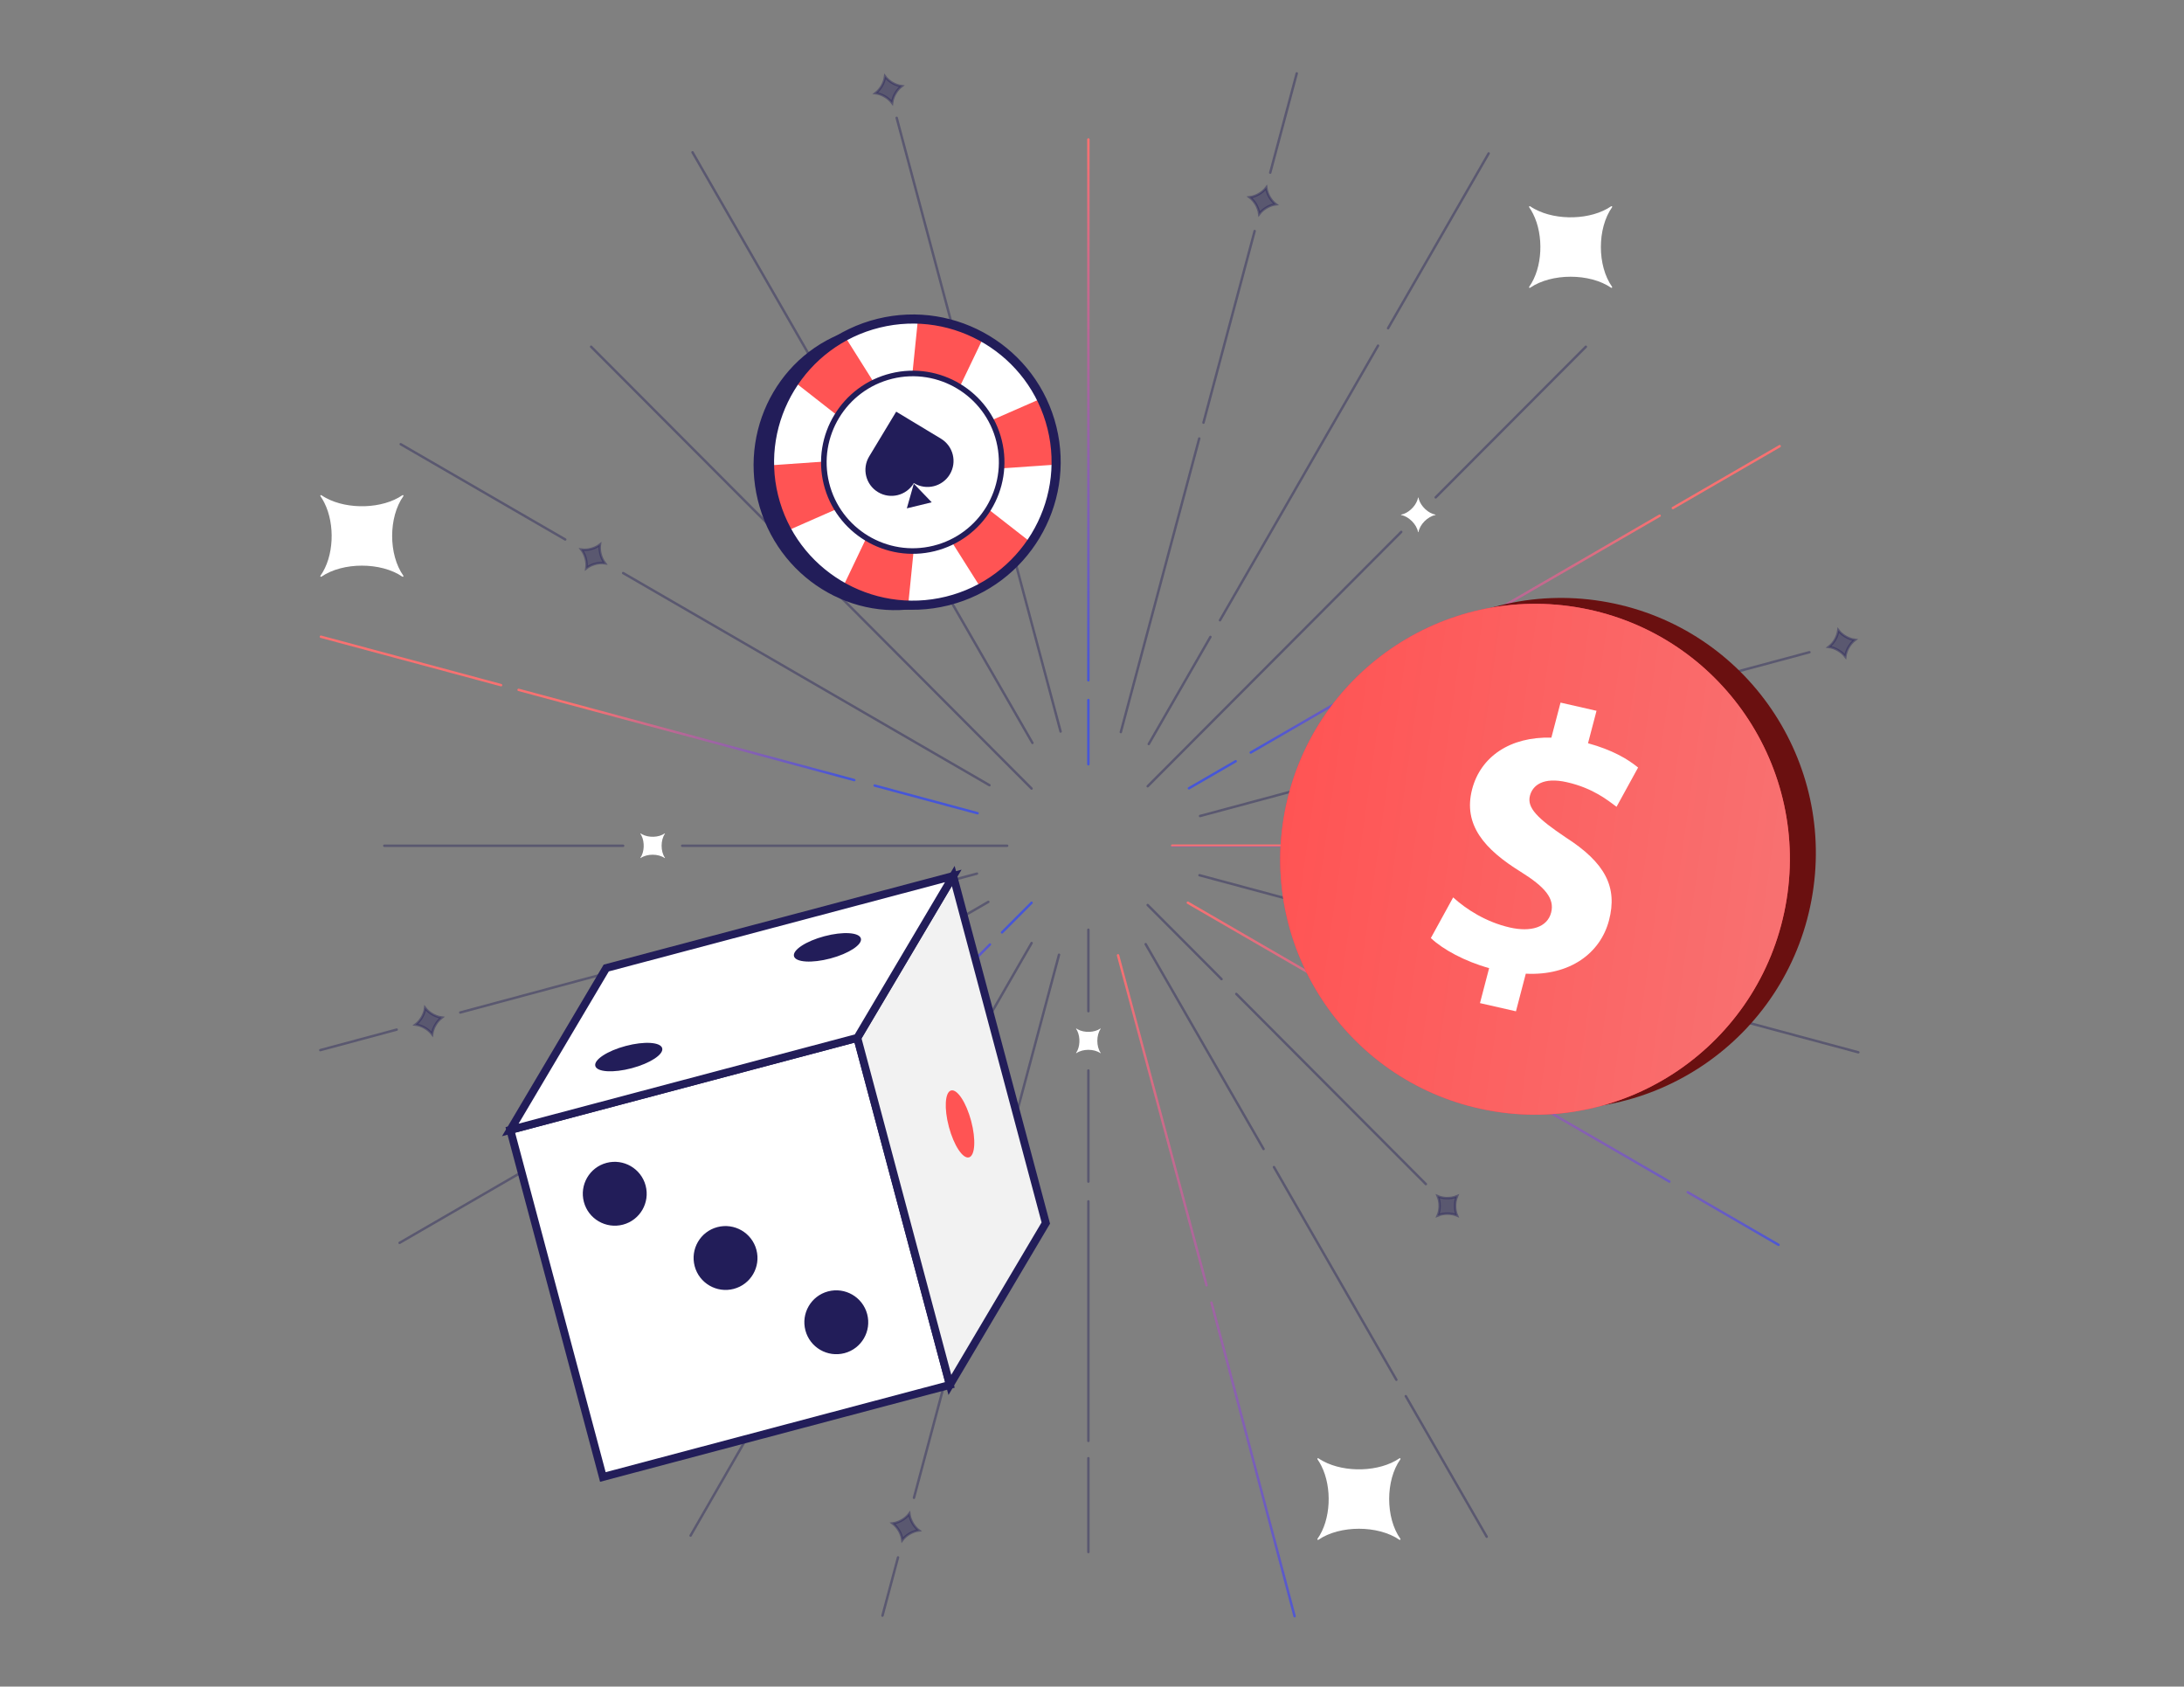 <svg width="900" height="695" viewBox="0 0 900 695" fill="none" xmlns="http://www.w3.org/2000/svg">
<rect x="0" y="0" width="900" height="695" fill="#808080" stroke="none"/>
<path opacity="0.4" d="M407.278 371.636L164.664 512.142" stroke="#221D59" stroke-linecap="round"/>
<path d="M733.377 183.857L689.359 209.351" stroke="#F87171" stroke-linecap="round"/>
<path d="M683.916 212.503L515.414 310.089" stroke="url(#paint0_linear_12286_16044)" stroke-linecap="round"/>
<path d="M509.204 313.682L489.953 324.829" stroke="#4656D7" stroke-linecap="round"/>
<path opacity="0.4" d="M163.459 424.268L132 432.723" stroke="#221D59" stroke-linecap="round"/>
<path opacity="0.4" d="M402.595 359.992L189.672 417.221" stroke="#221D59" stroke-linecap="round"/>
<path opacity="0.4" d="M745.646 268.756L494.539 336.248" stroke="#221D59" stroke-linecap="round"/>
<path d="M352.047 321.451L213.703 284.268" stroke="url(#paint1_linear_12286_16044)" stroke-linecap="round"/>
<path d="M206.484 282.328L132.242 262.374" stroke="#F87171" stroke-linecap="round"/>
<path d="M402.842 335.104L360.43 323.704" stroke="#4656D7" stroke-linecap="round"/>
<path opacity="0.4" d="M765.795 433.624L494.297 360.652" stroke="#221D59" stroke-linecap="round"/>
<path opacity="0.4" d="M407.74 323.556L256.797 236.139" stroke="#221D59" stroke-linecap="round"/>
<path opacity="0.4" d="M232.918 222.303L165.133 183.047" stroke="#221D59" stroke-linecap="round"/>
<path d="M732.905 512.951L695.477 491.274" stroke="url(#paint2_linear_12286_16044)" stroke-linecap="round"/>
<path d="M687.928 486.898L489.492 371.977" stroke="url(#paint3_linear_12286_16044)" stroke-linecap="round"/>
<path opacity="0.4" d="M425.455 306.128L285.383 62.764" stroke="#221D59" stroke-linecap="round"/>
<path opacity="0.4" d="M575.429 568.559L524.984 480.916" stroke="#221D59" stroke-linecap="round"/>
<path opacity="0.4" d="M520.696 473.466L472.117 389.063" stroke="#221D59" stroke-linecap="round"/>
<path opacity="0.4" d="M612.653 633.234L579.312 575.31" stroke="#221D59" stroke-linecap="round"/>
<path opacity="0.4" d="M437.059 301.435L369.508 48.553" stroke="#221D59" stroke-linecap="round"/>
<path d="M533.482 665.997L499.234 536.762" stroke="url(#paint4_linear_12286_16044)" stroke-linecap="round"/>
<path d="M497.206 529.64L460.734 393.659" stroke="url(#paint5_linear_12286_16044)" stroke-linecap="round"/>
<path opacity="0.4" d="M495.938 174.156L517.029 95.199" stroke="#221D59" stroke-linecap="round"/>
<path opacity="0.4" d="M461.875 301.677L494.194 180.685" stroke="#221D59" stroke-linecap="round"/>
<path opacity="0.4" d="M523.453 71.141L534.378 30.24" stroke="#221D59" stroke-linecap="round"/>
<path opacity="0.4" d="M363.656 665.756L370.066 641.759" stroke="#221D59" stroke-linecap="round"/>
<path opacity="0.4" d="M376.633 617.193L436.408 393.419" stroke="#221D59" stroke-linecap="round"/>
<path opacity="0.4" d="M502.742 255.59L567.869 142.438" stroke="#221D59" stroke-linecap="round"/>
<path opacity="0.4" d="M473.391 306.594L498.795 262.458" stroke="#221D59" stroke-linecap="round"/>
<path opacity="0.4" d="M572.008 135.246L613.457 63.23" stroke="#221D59" stroke-linecap="round"/>
<path opacity="0.4" d="M284.578 632.769L425.116 388.597" stroke="#221D59" stroke-linecap="round"/>
<path d="M407.944 389.201L243.602 554.052" stroke="url(#paint6_linear_12286_16044)" stroke-linecap="round"/>
<path d="M425.095 372.001L412.922 384.212" stroke="#4656D7" stroke-linecap="round"/>
<path opacity="0.4" d="M653.507 142.88L591.625 204.953" stroke="#221D59" stroke-linecap="round"/>
<path opacity="0.4" d="M577.435 219.185L472.945 323.997" stroke="#221D59" stroke-linecap="round"/>
<path opacity="0.4" d="M415.034 348.506H281.125" stroke="#221D59" stroke-linecap="round"/>
<path opacity="0.4" d="M256.777 348.506H158.375" stroke="#221D59" stroke-linecap="round"/>
<path d="M738.395 348.467H483.047" stroke="url(#paint7_linear_12286_16044)" stroke-linecap="round"/>
<path opacity="0.4" d="M425.091 324.932L243.602 142.88" stroke="#221D59" stroke-linecap="round"/>
<path opacity="0.4" d="M503.378 403.462L472.945 372.934" stroke="#221D59" stroke-linecap="round"/>
<path opacity="0.4" d="M587.581 487.923L509.469 409.567" stroke="#221D59" stroke-linecap="round"/>
<path d="M448.508 280.33V57.475" stroke="url(#paint8_linear_12286_16044)" stroke-linecap="round"/>
<path d="M448.508 314.926V288.469" stroke="#4656D7" stroke-linecap="round"/>
<path opacity="0.4" d="M448.508 486.9V441.108" stroke="#221D59" stroke-linecap="round"/>
<path opacity="0.4" d="M448.508 593.75V495.043" stroke="#221D59" stroke-linecap="round"/>
<path opacity="0.4" d="M448.508 639.541V600.872" stroke="#221D59" stroke-linecap="round"/>
<path opacity="0.4" d="M448.508 416.687V383.106" stroke="#221D59" stroke-linecap="round"/>
<path d="M274.012 353.46C272.186 350.84 272.186 346.172 274.012 343.552C274.065 343.471 273.972 343.38 273.895 343.435C271.46 345.143 267.257 345.256 264.58 343.782C264.385 343.675 264.196 343.56 264.016 343.435C263.937 343.38 263.845 343.475 263.899 343.552C264.076 343.806 264.229 344.083 264.374 344.372C265.703 347.062 265.55 351.092 263.899 353.46C263.845 353.541 263.937 353.632 264.016 353.577C266.628 351.747 271.279 351.747 273.891 353.577C273.97 353.632 274.063 353.537 274.008 353.46H274.012Z" fill="white"/>
<path d="M453.566 433.853C451.741 431.233 451.741 426.564 453.566 423.944C453.62 423.864 453.527 423.772 453.449 423.827C451.015 425.535 446.812 425.649 444.134 424.174C443.94 424.067 443.75 423.953 443.571 423.827C443.492 423.772 443.399 423.868 443.454 423.944C443.631 424.199 443.783 424.476 443.927 424.765C445.258 427.455 445.104 431.485 443.454 433.853C443.399 433.933 443.492 434.025 443.571 433.97C446.182 432.14 450.834 432.14 453.445 433.97C453.524 434.025 453.617 433.929 453.563 433.853H453.566Z" fill="white"/>
<path d="M584.534 219.238C585.089 216.09 588.381 212.789 591.518 212.231C591.612 212.213 591.612 212.082 591.518 212.066C588.593 211.547 585.541 208.647 584.688 205.704C584.625 205.491 584.572 205.276 584.532 205.06C584.517 204.964 584.384 204.965 584.368 205.058C584.314 205.365 584.227 205.669 584.125 205.975C583.169 208.821 580.219 211.562 577.382 212.066C577.288 212.083 577.29 212.215 577.384 212.231C580.52 212.788 583.81 216.089 584.366 219.236C584.382 219.33 584.516 219.329 584.531 219.236L584.534 219.238Z" fill="white"/>
<path opacity="0.4" d="M757.561 259.731C758.237 260.634 759.134 261.434 760.127 262.075C761.434 262.919 762.944 263.507 764.408 263.682C763.267 264.537 762.281 265.749 761.575 267.078C760.994 268.172 760.59 269.369 760.448 270.541C759.668 269.5 758.594 268.591 757.412 267.906C756.228 267.221 754.904 266.742 753.611 266.585C754.653 265.801 755.562 264.723 756.246 263.535C756.928 262.35 757.404 261.025 757.561 259.731Z" fill="#221D59" stroke="#221D59"/>
<path opacity="0.4" d="M600.399 492.934C599.838 494.246 599.59 495.789 599.641 497.293C599.683 498.533 599.929 499.774 600.392 500.86C599.196 500.35 597.812 500.101 596.447 500.101C595.081 500.101 593.696 500.35 592.5 500.861C593.011 499.661 593.261 498.271 593.261 496.9C593.261 495.531 593.012 494.144 592.502 492.945C593.538 493.388 594.714 493.633 595.895 493.689C597.446 493.764 599.045 493.515 600.399 492.934Z" fill="#221D59" stroke="#221D59"/>
<path opacity="0.4" d="M374.718 623.772C374.886 625.191 375.44 626.651 376.233 627.928C376.888 628.981 377.72 629.932 378.663 630.642C377.372 630.798 376.049 631.277 374.866 631.962C373.683 632.647 372.609 633.558 371.828 634.601C371.672 633.305 371.196 631.977 370.513 630.79C369.83 629.604 368.922 628.525 367.882 627.742C369.001 627.607 370.142 627.229 371.193 626.686C372.574 625.972 373.835 624.955 374.718 623.772Z" fill="#221D59" stroke="#221D59"/>
<path opacity="0.4" d="M175.193 415.354C175.869 416.256 176.766 417.057 177.759 417.697C179.066 418.54 180.576 419.129 182.04 419.304C180.899 420.159 179.914 421.371 179.208 422.7C178.627 423.794 178.222 424.992 178.08 426.164C177.3 425.123 176.226 424.214 175.045 423.529C173.861 422.844 172.536 422.364 171.243 422.208C172.285 421.424 173.195 420.346 173.879 419.157C174.561 417.972 175.037 416.647 175.193 415.354Z" fill="#221D59" stroke="#221D59"/>
<path opacity="0.4" d="M247.22 224.428C247.061 225.546 247.131 226.749 247.382 227.907C247.712 229.431 248.366 230.918 249.278 232.079C247.868 231.874 246.318 232.033 244.882 232.472C243.699 232.833 242.568 233.393 241.642 234.122C241.824 232.831 241.707 231.426 241.354 230.104C241 228.779 240.4 227.501 239.597 226.474C240.885 226.658 242.289 226.541 243.609 226.186C244.927 225.831 246.197 225.231 247.22 224.428Z" fill="#221D59" stroke="#221D59"/>
<path opacity="0.4" d="M364.727 31.54C365.507 32.584 366.582 33.494 367.766 34.18C368.948 34.864 370.27 35.342 371.561 35.499C370.659 36.178 369.86 37.079 369.221 38.076C368.381 39.387 367.795 40.901 367.621 42.368C366.768 41.224 365.561 40.237 364.237 39.529C363.145 38.946 361.95 38.539 360.779 38.398C361.82 37.614 362.728 36.536 363.411 35.35C364.094 34.163 364.57 32.835 364.727 31.54Z" fill="#221D59" stroke="#221D59"/>
<path opacity="0.4" d="M521.811 77.332C521.966 78.627 522.444 79.955 523.127 81.142C523.81 82.328 524.717 83.405 525.757 84.189C524.638 84.324 523.497 84.703 522.446 85.246C521.066 85.959 519.804 86.976 518.922 88.158C518.753 86.74 518.2 85.28 517.406 84.004C516.751 82.951 515.918 81.999 514.975 81.29C516.266 81.133 517.59 80.655 518.773 79.97C519.956 79.285 521.03 78.374 521.811 77.332Z" fill="#221D59" stroke="#221D59"/>
<path d="M577.084 634.108C570.917 625.437 570.917 609.985 577.084 601.313C577.266 601.049 576.951 600.745 576.688 600.928C568.462 606.579 554.263 606.956 545.216 602.077C544.556 601.72 543.918 601.344 543.31 600.928C543.045 600.745 542.731 601.059 542.914 601.313C543.512 602.158 544.03 603.073 544.515 604.028C549.009 612.933 548.492 626.27 542.914 634.108C542.731 634.371 543.045 634.677 543.31 634.493C552.134 628.435 567.854 628.435 576.678 634.493C576.941 634.677 577.255 634.361 577.074 634.108H577.084Z" fill="white"/>
<path d="M664.325 118.185C658.159 109.514 658.159 94.062 664.325 85.391C664.509 85.127 664.194 84.822 663.93 85.005C655.705 90.657 641.506 91.033 632.458 86.153C631.799 85.798 631.16 85.422 630.551 85.005C630.288 84.822 629.974 85.137 630.156 85.391C630.755 86.235 631.271 87.15 631.758 88.105C636.251 97.01 635.735 110.347 630.156 118.185C629.974 118.449 630.288 118.754 630.551 118.571C639.375 112.513 655.096 112.513 663.921 118.571C664.184 118.754 664.498 118.439 664.315 118.185H664.325Z" fill="white"/>
<path d="M166.224 237.244C160.058 228.572 160.058 213.12 166.224 204.449C166.407 204.186 166.092 203.88 165.829 204.064C157.603 209.715 143.404 210.092 134.357 205.212C133.697 204.856 133.058 204.479 132.45 204.064C132.186 203.88 131.872 204.196 132.054 204.449C132.653 205.294 133.17 206.208 133.657 207.163C138.15 216.069 137.633 229.406 132.054 237.244C131.872 237.508 132.186 237.812 132.45 237.63C141.274 231.57 156.995 231.57 165.819 237.63C166.082 237.812 166.397 237.498 166.214 237.244H166.224Z" fill="white"/>
<path d="M623.894 455.097C680.882 465.777 735.761 428.119 746.469 370.985C757.177 313.851 719.66 258.876 662.671 248.196C605.683 237.515 550.804 275.173 540.096 332.307C529.388 389.441 566.905 444.416 623.894 455.097Z" fill="#6A1010"/>
<path d="M613.183 457.522C670.171 468.203 725.05 430.545 735.758 373.411C746.466 316.277 708.949 261.302 651.96 250.621C594.972 239.941 540.093 277.599 529.385 334.733C518.677 391.867 556.195 446.842 613.183 457.522Z" fill="url(#paint9_linear_12286_16044)"/>
<path d="M613.183 457.522C670.171 468.203 725.05 430.545 735.758 373.411C746.466 316.277 708.949 261.302 651.96 250.621C594.972 239.941 540.093 277.599 529.385 334.733C518.677 391.867 556.195 446.842 613.183 457.522Z" fill="url(#paint10_linear_12286_16044)"/>
<path d="M609.875 413.37L613.654 398.93C603.634 396.165 594.516 391.19 589.636 386.542L598.829 369.792C604.269 374.73 612.366 379.952 622.201 382.195C630.831 384.154 637.6 382.157 639.197 376.081C640.707 370.31 636.822 365.556 626.616 359.208C611.857 350.057 602.796 339.936 606.65 325.198C610.151 311.826 622.274 303.473 639.3 303.963L643.079 289.523L657.907 292.896L654.406 306.268C664.426 309.033 670.678 312.71 675.039 316.277L666.159 332.451C662.662 329.885 656.616 324.804 645.714 322.322C635.878 320.089 631.591 323.614 630.472 327.869C629.161 332.887 633.621 337.281 645.214 345.069C661.557 355.55 666.632 365.557 663.054 379.236C659.514 392.766 646.966 402.141 628.762 401.225L624.707 416.725L609.879 413.352L609.875 413.37Z" fill="white"/>
<path d="M382.274 249.787C351.432 257.38 320.109 237.861 312.312 206.191C304.515 174.52 323.197 142.691 354.038 135.098C384.88 127.505 416.204 147.024 424 178.694C431.797 210.365 413.116 242.194 382.274 249.787Z" fill="#221D59"/>
<path d="M390.253 247.671C358.581 255.468 326.596 236.16 318.812 204.544C311.029 172.929 330.394 140.978 362.067 133.181C393.739 125.384 425.724 144.692 433.507 176.307C441.291 207.923 421.925 239.873 390.253 247.671Z" fill="white"/>
<path d="M373.452 178.81L348.352 138.924C343.909 141.211 339.675 144.098 335.794 147.602L335.786 147.604C332.519 150.55 329.668 153.791 327.211 157.234L366.87 188.277L317.129 191.773C317.228 195.996 317.764 200.275 318.815 204.544C320.063 209.614 321.949 214.364 324.34 218.746L367.448 199.791L347.19 242.242C350.921 244.233 354.917 245.861 359.157 247.05C364.193 248.458 369.263 249.153 374.26 249.224L378.973 202.352L404.415 242.639C408.101 240.547 411.614 238.046 414.89 235.098C418.771 231.593 422.083 227.687 424.812 223.509L387.887 194.697L435.21 191.451C435.303 186.458 434.759 181.377 433.511 176.307C432.46 172.038 430.95 167.999 429.076 164.213L383.671 184.089L405.068 139.442C400.761 136.914 396.061 134.89 391.025 133.482C386.785 132.294 382.519 131.627 378.297 131.392L373.452 178.81Z" fill="#FF5454"/>
<path d="M361.741 131.843C329.377 139.811 309.524 172.566 317.478 204.874C325.432 237.182 358.222 256.975 390.586 249.008L391.072 248.888L391.069 248.876C423.146 240.702 442.763 208.116 434.851 175.978C426.899 143.678 394.106 123.875 361.741 131.843ZM362.4 134.518C393.282 126.915 424.584 145.812 432.173 176.637C439.762 207.462 420.81 238.73 389.928 246.333C359.046 253.935 327.744 235.039 320.156 204.215C312.567 173.39 331.518 142.121 362.4 134.518Z" fill="#221D59" stroke="#221D59"/>
<path d="M384.762 225.523C365.376 230.295 345.797 218.475 341.033 199.12C336.268 179.766 348.121 160.208 367.507 155.435C386.894 150.662 406.472 162.483 411.237 181.837C416.002 201.191 404.149 220.75 384.762 225.523Z" fill="white"/>
<path d="M385.154 227.117C405.388 222.136 417.805 201.645 412.832 181.445C407.859 161.245 387.348 148.862 367.115 153.843C346.881 158.825 334.464 179.315 339.437 199.515C344.41 219.715 364.921 232.098 385.154 227.117ZM367.665 156.076C386.668 151.398 405.925 163.024 410.595 181.996C415.266 200.968 403.607 220.205 384.604 224.884C365.601 229.562 346.344 217.936 341.674 198.964C337.003 179.992 348.661 160.755 367.665 156.076Z" fill="#221D59"/>
<path d="M361.819 202.79C366.885 205.845 373.469 204.225 376.52 199.169L376.581 199.066L376.659 199.114C381.739 202.18 388.339 200.553 391.399 195.481C394.461 190.411 392.823 183.816 387.74 180.753L369.309 169.635L358.17 188.097C355.119 193.153 356.75 199.732 361.816 202.787L361.819 202.79Z" fill="#221D59"/>
<path d="M376.575 199.307L383.953 206.984L373.695 209.474L376.575 199.307Z" fill="#221D59"/>
<path d="M353.27 427.685L210.281 465.618L248.418 608.627L391.406 570.693L353.27 427.685Z" fill="white"/>
<path d="M393.414 571.83L247.283 610.597L208.309 464.446L354.44 425.68L393.414 571.83ZM249.581 606.639L389.452 569.528L352.142 429.637L212.271 466.749L249.581 606.639Z" fill="#221D59"/>
<path d="M391.42 570.691L430.962 503.966L392.81 360.958L353.278 427.67L391.42 570.691Z" fill="#F2F2F2"/>
<path d="M390.861 574.83L351.543 427.431L393.388 356.817L432.706 504.217L390.861 574.83ZM355.033 427.908L392.009 566.537L429.227 503.727L392.25 365.098L355.033 427.908Z" fill="#221D59"/>
<path d="M392.809 360.958L249.821 398.908L210.29 465.62L353.278 427.67L392.809 360.958Z" fill="white"/>
<path d="M354.348 429.068L206.868 468.196L248.763 397.498L396.244 358.369L354.348 429.068ZM213.712 463.02L352.232 426.271L389.41 363.533L250.89 400.282L213.712 463.02Z" fill="#221D59"/>
<path d="M400.201 461.917C402.229 469.529 401.826 476.243 399.293 476.919C396.761 477.595 393.054 471.96 391.026 464.349C388.998 456.738 389.401 450.023 391.934 449.347C394.466 448.671 398.173 454.306 400.201 461.917Z" fill="#FF5454"/>
<path d="M339.754 385.782C347.364 383.764 354.081 384.177 354.76 386.71C355.44 389.242 349.808 392.94 342.198 394.958C334.588 396.975 327.871 396.563 327.192 394.03C326.512 391.497 332.144 387.799 339.754 385.782Z" fill="#221D59"/>
<path d="M257.879 431.001C265.489 428.984 272.206 429.396 272.885 431.929C273.565 434.462 267.933 438.16 260.323 440.178C252.713 442.195 245.996 441.783 245.317 439.25C244.637 436.717 250.269 433.019 257.879 431.001Z" fill="#221D59"/>
<path d="M295.597 505.659C302.622 503.804 309.843 507.982 311.709 515.009C313.574 522.035 309.404 529.249 302.379 531.104C295.354 532.96 288.132 528.781 286.267 521.755C284.402 514.729 288.571 507.514 295.597 505.659Z" fill="#221D59"/>
<path d="M249.94 479.188C256.966 477.333 264.187 481.512 266.052 488.538C267.918 495.564 263.748 502.778 256.723 504.634C249.697 506.489 242.476 502.31 240.611 495.284C238.745 488.258 242.915 481.044 249.94 479.188Z" fill="#221D59"/>
<path d="M341.237 532.142C348.262 530.286 355.484 534.465 357.349 541.491C359.214 548.517 355.045 555.732 348.02 557.587C340.994 559.442 333.773 555.264 331.908 548.237C330.042 541.211 334.212 533.997 341.237 532.142Z" fill="#221D59"/>
<defs>
<linearGradient id="paint0_linear_12286_16044" x1="599.665" y1="212.503" x2="599.665" y2="310.089" gradientUnits="userSpaceOnUse">
<stop stop-color="#F87171"/>
<stop offset="1" stop-color="#4656D7"/>
</linearGradient>
<linearGradient id="paint1_linear_12286_16044" x1="240.5" y1="293.5" x2="347" y2="321" gradientUnits="userSpaceOnUse">
<stop stop-color="#F87171"/>
<stop offset="1" stop-color="#4656D7"/>
</linearGradient>
<linearGradient id="paint2_linear_12286_16044" x1="576" y1="435.5" x2="733" y2="528" gradientUnits="userSpaceOnUse">
<stop stop-color="#F87171"/>
<stop offset="1" stop-color="#4656D7"/>
</linearGradient>
<linearGradient id="paint3_linear_12286_16044" x1="489" y1="367.5" x2="749" y2="512.5" gradientUnits="userSpaceOnUse">
<stop stop-color="#F87171"/>
<stop offset="1" stop-color="#4656D7"/>
</linearGradient>
<linearGradient id="paint4_linear_12286_16044" x1="462.5" y1="397.5" x2="516" y2="687.5" gradientUnits="userSpaceOnUse">
<stop stop-color="#F87171"/>
<stop offset="1" stop-color="#4656D7"/>
</linearGradient>
<linearGradient id="paint5_linear_12286_16044" x1="461" y1="394" x2="547" y2="675" gradientUnits="userSpaceOnUse">
<stop stop-color="#F87171"/>
<stop offset="1" stop-color="#4656D7"/>
</linearGradient>
<linearGradient id="paint6_linear_12286_16044" x1="335" y1="467" x2="421" y2="392.5" gradientUnits="userSpaceOnUse">
<stop offset="0.019" stop-color="#F87171"/>
<stop offset="1" stop-color="#4656D7"/>
</linearGradient>
<linearGradient id="paint7_linear_12286_16044" x1="610.721" y1="348.467" x2="610.721" y2="349.467" gradientUnits="userSpaceOnUse">
<stop stop-color="#F87171"/>
<stop offset="1" stop-color="#4656D7"/>
</linearGradient>
<linearGradient id="paint8_linear_12286_16044" x1="449.008" y1="57.475" x2="449.008" y2="280.33" gradientUnits="userSpaceOnUse">
<stop stop-color="#F87171"/>
<stop offset="1" stop-color="#4656D7"/>
</linearGradient>
<linearGradient id="paint9_linear_12286_16044" x1="316.553" y1="275.225" x2="838.836" y2="395.219" gradientUnits="userSpaceOnUse">
<stop stop-color="#DB2777"/>
<stop offset="1" stop-color="#EF4444"/>
</linearGradient>
<linearGradient id="paint10_linear_12286_16044" x1="529.896" y1="332.005" x2="739.616" y2="361.902" gradientUnits="userSpaceOnUse">
<stop stop-color="#FF5454"/>
<stop offset="1" stop-color="#F87171"/>
</linearGradient>
</defs>
</svg>
